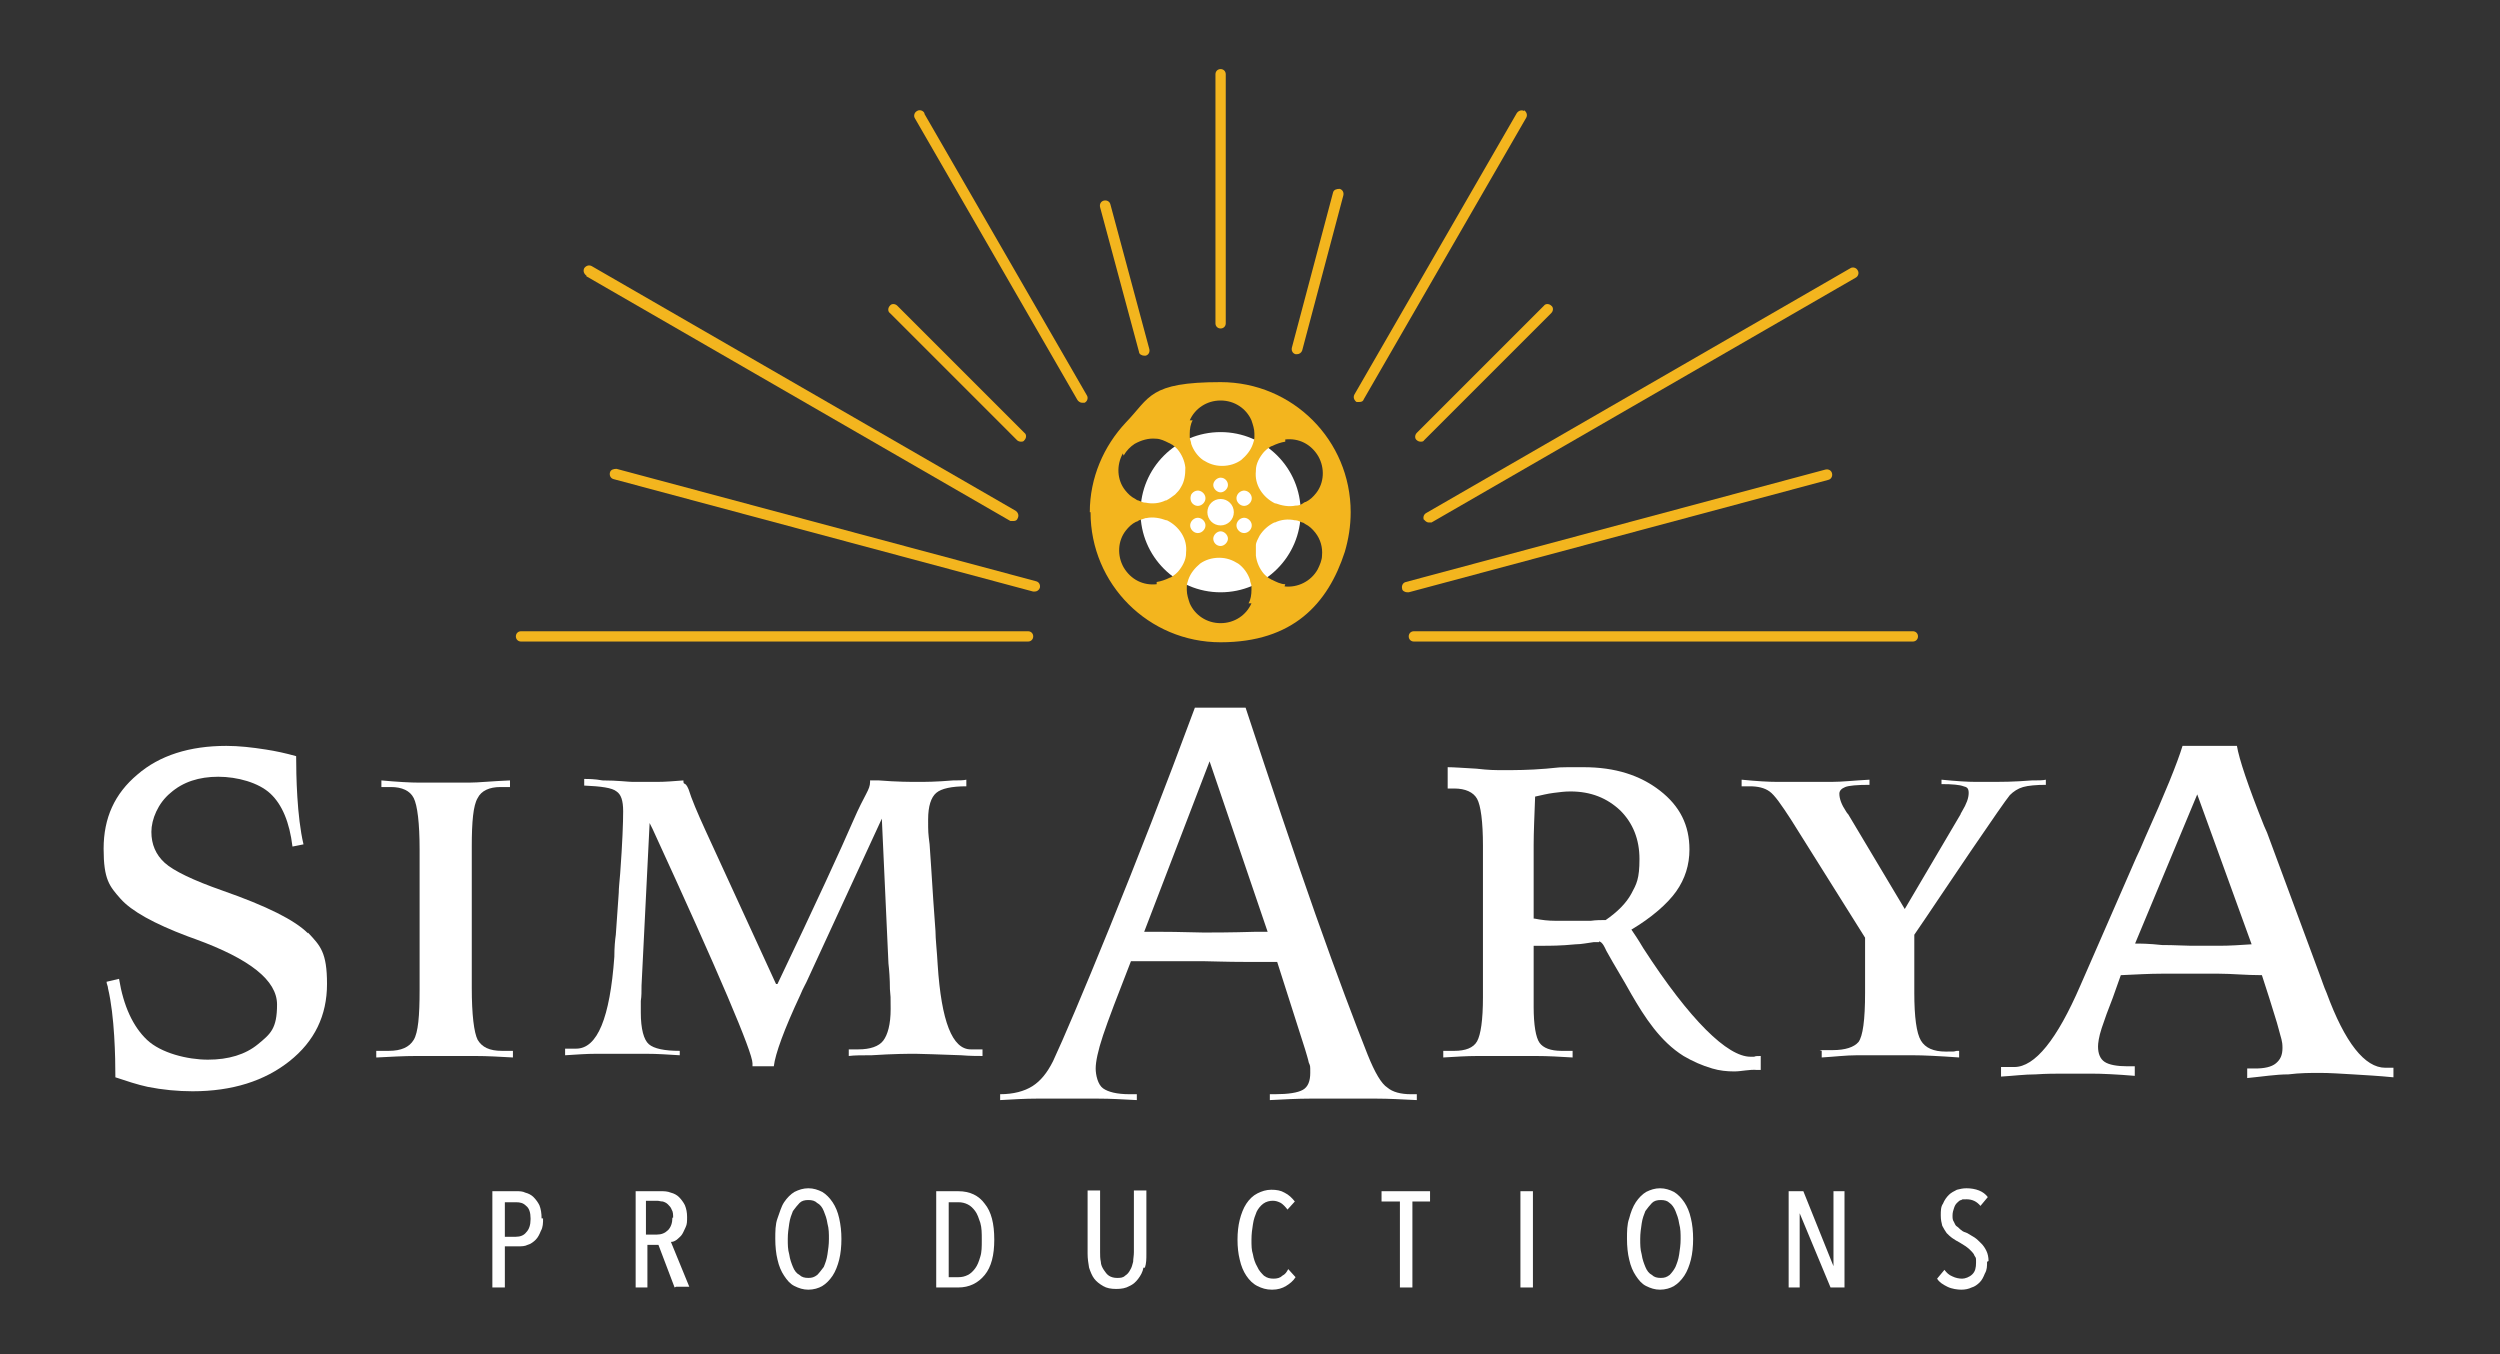<?xml version="1.0" encoding="UTF-8"?>
<svg id="Layer_1" xmlns="http://www.w3.org/2000/svg" version="1.1" viewBox="0 0 340.2 184.3">
  <rect x="0" y="0" width="340.2" height="184.3" fill="#333333" stroke="none"/>
  <!-- Generator: Adobe Illustrator 29.2.1, SVG Export Plug-In . SVG Version: 2.1.0 Build 116)  -->
  <defs>
    <style>
      .st0 {
        fill: #fff;
      }

      .st1 {
        fill: #f3b51e;
      }
    </style>
  </defs>
  <g>
    <circle class="st0" cx="166.1" cy="69.7" r="10.9"/>
    <g>
      <path class="st1" d="M79.8,37.6l57.7,33.3c.1,0,.2,0,.4,0,.3,0,.5-.1.6-.4.2-.4,0-.8-.3-1l-57.7-33.3c-.4-.2-.8,0-1,.3-.2.4,0,.8.3,1Z"/>
      <path class="st1" d="M139.9,85.9h-69c-.4,0-.7.3-.7.7s.3.7.7.7h69c.4,0,.7-.3.7-.7s-.3-.7-.7-.7Z"/>
      <path class="st1" d="M141,79.1l-57.1-15.3c-.4,0-.8.1-.9.5-.1.4.1.8.5.9l57.1,15.3c0,0,.1,0,.2,0,.3,0,.6-.2.7-.5.1-.4-.1-.8-.5-.9Z"/>
      <path class="st1" d="M193.8,70.7c.1.2.4.4.6.4s.3,0,.4,0l57.7-33.3c.4-.2.5-.7.3-1-.2-.4-.7-.5-1-.3l-57.7,33.3c-.4.2-.5.7-.3,1Z"/>
      <path class="st1" d="M138.4,59.9c.1.1.3.2.5.2s.4,0,.5-.2c.3-.3.3-.8,0-1l-17.3-17.3c-.3-.3-.8-.3-1,0-.3.3-.3.8,0,1l17.3,17.3Z"/>
      <path class="st1" d="M192.8,59.9c.1.1.3.2.5.2s.4,0,.5-.2l17.3-17.3c.3-.3.3-.8,0-1-.3-.3-.8-.3-1,0l-17.3,17.3c-.3.3-.3.8,0,1Z"/>
      <path class="st1" d="M151.1,27.8c-.1-.4-.5-.6-.9-.5-.4.1-.6.5-.5.9l5.3,19.7c0,.3.4.5.7.5s.1,0,.2,0c.4-.1.6-.5.5-.9l-5.3-19.7Z"/>
      <path class="st1" d="M125.8,15.4c-.2-.4-.7-.5-1-.3-.4.2-.5.7-.3,1l22.1,38.3c.1.2.4.4.6.4s.3,0,.4,0c.4-.2.5-.7.3-1l-22.1-38.3Z"/>
      <path class="st1" d="M207.4,15.1c-.4-.2-.8,0-1,.3l-22.1,38.3c-.2.4,0,.8.3,1,.1,0,.2,0,.4,0,.3,0,.5-.1.6-.4l22.1-38.3c.2-.4,0-.8-.3-1Z"/>
      <path class="st1" d="M260.3,85.9h-67.9c-.4,0-.7.3-.7.7s.3.7.7.7h67.9c.4,0,.7-.3.7-.7s-.3-.7-.7-.7Z"/>
      <path class="st1" d="M248.8,65.3c.4-.1.6-.5.5-.9-.1-.4-.5-.6-.9-.5l-57.1,15.3c-.4.1-.6.5-.5.9,0,.3.4.5.7.5s.1,0,.2,0l57.1-15.3Z"/>
      <path class="st1" d="M182.3,25.7c-.4,0-.8.1-.9.5l-5.6,21.1c-.1.4.1.8.5.9,0,0,.1,0,.2,0,.3,0,.6-.2.7-.5l5.6-21.1c.1-.4-.1-.8-.5-.9Z"/>
      <path class="st1" d="M166.1,9.4c-.4,0-.7.3-.7.7v33.9c0,.4.3.7.7.7s.7-.3.7-.7V10.1c0-.4-.3-.7-.7-.7Z"/>
    </g>
    <path class="st1" d="M148.4,69.7c0,9.8,7.9,17.7,17.7,17.7s14.6-5.2,16.9-12.3c.5-1.7.8-3.5.8-5.4,0-9.8-7.9-17.7-17.7-17.7s-9.6,2.1-12.9,5.5c-3,3.2-4.9,7.5-4.9,12.2ZM161.9,57.2c.7-1.6,2.3-2.7,4.2-2.7s3.5,1.1,4.2,2.7h0c.2.6.4,1.2.4,1.8s0,.3,0,.4c0,0,0,0,0,.1,0,.3-.1.6-.2.9,0,0,0,0,0,0-.3.9-.9,1.6-1.6,2.2,0,0,0,0,0,0-.7.5-1.6.8-2.6.8s-1.8-.3-2.6-.8c0,0,0,0,0,0-.7-.5-1.3-1.3-1.6-2.2,0,0,0,0,0,0,0-.3-.2-.6-.2-.9,0,0,0,0,0-.1,0-.1,0-.3,0-.4,0-.6.1-1.3.4-1.8ZM174.9,59.8c1.8-.2,3.5.6,4.5,2.3.9,1.6.8,3.6-.3,5-.4.5-.8.9-1.4,1.2-.1,0-.3.1-.4.2h0c-.3.2-.6.3-.9.3,0,0,0,0-.1,0-.9.2-1.9,0-2.7-.3,0,0,0,0-.1,0-.8-.4-1.5-1-2-1.8-.5-.8-.7-1.7-.6-2.6,0,0,0,0,0-.1,0-.9.5-1.8,1.1-2.5,0,0,0,0,0,0,.2-.2.4-.4.7-.6,0,0,0,0,0,0,.1,0,.2-.2.4-.2.6-.3,1.2-.5,1.8-.6ZM174.9,79.5c-.6,0-1.2-.3-1.8-.6-.1,0-.3-.2-.4-.2,0,0,0,0,0,0-.3-.2-.5-.4-.7-.6,0,0,0,0,0,0-.6-.7-1-1.6-1.1-2.5,0,0,0,0,0-.1,0-.4,0-.9,0-1.3,0-.4.3-.9.5-1.3.5-.8,1.2-1.4,2-1.8,0,0,0,0,.1,0,.8-.4,1.8-.5,2.7-.3,0,0,0,0,.1,0,.3,0,.6.2.9.3,0,0,0,0,0,0,.1,0,.3.1.4.2.6.3,1,.7,1.4,1.2.7.9,1,2,.9,3.1,0,.6-.3,1.3-.6,1.9-.9,1.6-2.7,2.5-4.5,2.3ZM170.3,82.1c-.7,1.6-2.3,2.7-4.2,2.7s-3.5-1.1-4.2-2.7c-.2-.6-.4-1.2-.4-1.8s0-.3,0-.4c0,0,0,0,0-.1,0-.3.1-.6.2-.9,0,0,0,0,0,0,.3-.9.9-1.6,1.6-2.2,0,0,0,0,0,0,.7-.5,1.6-.8,2.6-.8s1.8.3,2.6.8c0,0,0,0,0,0,.7.5,1.3,1.3,1.6,2.2,0,0,0,0,0,0,0,.3.2.6.2.9,0,0,0,0,0,.1,0,.1,0,.3,0,.4,0,.6-.1,1.3-.4,1.8h0ZM157.4,79.5h0c-1.8.2-3.5-.6-4.5-2.3-.9-1.6-.8-3.6.3-5,.4-.5.8-.9,1.4-1.2.1,0,.3-.1.4-.2,0,0,0,0,0,0,.3-.1.6-.2.9-.3,0,0,0,0,.1,0,.9-.2,1.9,0,2.7.3,0,0,0,0,.1,0,.8.4,1.5,1,2,1.8.5.8.7,1.7.6,2.6,0,0,0,0,0,.1,0,.9-.5,1.8-1.1,2.5,0,0,0,0,0,0-.2.2-.4.4-.7.6,0,0,0,0,0,0-.1,0-.2.2-.4.2-.6.3-1.2.5-1.8.6ZM152.9,62c.4-.7.9-1.2,1.5-1.6.9-.5,1.9-.8,2.9-.7h0c.6,0,1.2.3,1.8.6.1,0,.3.2.4.2,0,0,0,0,0,0,.3.2.5.4.7.6,0,0,0,0,0,0,.6.7,1,1.6,1.1,2.5,0,0,0,0,0,.1,0,.9-.1,1.8-.6,2.6-.2.4-.5.7-.8,1-.4.3-.8.6-1.2.8,0,0,0,0-.1,0-.8.4-1.8.5-2.7.3,0,0,0,0-.1,0-.3,0-.6-.2-.9-.3,0,0,0,0,0,0-.1,0-.3-.1-.4-.2-.6-.3-1-.7-1.4-1.2-1.1-1.4-1.2-3.4-.3-5ZM166.1,67.9c1,0,1.8.8,1.8,1.8s-.8,1.8-1.8,1.8-1.8-.8-1.8-1.8.8-1.8,1.8-1.8ZM166.1,65c.6,0,1,.5,1,1s-.5,1-1,1-1-.5-1-1,.5-1,1-1ZM170.2,67.3c.3.5.1,1.1-.4,1.4-.5.3-1.1.1-1.4-.4-.3-.5-.1-1.1.4-1.4.5-.3,1.1-.1,1.4.4ZM170.2,72c-.3.5-.9.7-1.4.4-.5-.3-.7-.9-.4-1.4.3-.5.9-.7,1.4-.4.5.3.7.9.4,1.4ZM166.1,74.3c-.6,0-1-.5-1-1s.5-1,1-1,1,.5,1,1-.5,1-1,1ZM162.1,72c-.3-.5-.1-1.1.4-1.4.5-.3,1.1-.1,1.4.4.3.5.1,1.1-.4,1.4-.5.3-1.1.1-1.4-.4ZM162.1,67.3c.3-.5.9-.7,1.4-.4.5.3.7.9.4,1.4-.3.5-.9.7-1.4.4-.5-.3-.6-.9-.4-1.4Z"/>
  </g>
  <g>
    <path class="st0" d="M73.9,165.8c0,.6,0,1.2-.3,1.7-.2.5-.4.9-.7,1.2-.3.3-.7.6-1.1.7-.4.2-.8.2-1.3.2h-1.8v5.6h-1.7v-13.1h3.3c.4,0,.8,0,1.2.2.4.1.8.3,1.1.6.3.3.6.7.8,1.1.2.5.3,1.1.3,1.8ZM72.2,165.8c0-.8-.2-1.4-.6-1.7-.4-.4-.8-.5-1.4-.5h-1.5v4.7h1.5c.6,0,1.1-.2,1.4-.6.4-.4.6-1,.6-1.8Z"/>
    <path class="st0" d="M91.8,175.2l-2.2-5.8h-1.5v5.8h-1.6v-13.1h3.4c.5,0,.9,0,1.4.2.4.1.8.3,1.1.6.3.3.6.7.8,1.1.2.5.3,1,.3,1.6s0,1-.2,1.4-.3.7-.5,1c-.2.3-.5.5-.7.7-.3.2-.5.3-.8.3l2.5,6.1h-1.8ZM91.6,165.7c0-.4,0-.8-.2-1.1-.1-.3-.3-.5-.5-.7-.2-.2-.4-.3-.7-.4-.3,0-.5-.1-.8-.1h-1.5v4.6h1.5c.6,0,1.1-.2,1.5-.6.4-.4.6-1,.6-1.7Z"/>
    <path class="st0" d="M114.5,168.6c0,1-.1,2-.3,2.8-.2.8-.5,1.6-.9,2.2-.4.6-.9,1.1-1.4,1.4-.5.3-1.2.5-1.9.5s-1.3-.2-1.9-.5c-.6-.3-1-.8-1.4-1.4-.4-.6-.7-1.3-.9-2.2-.2-.8-.3-1.8-.3-2.8s0-2,.3-2.8.5-1.6.9-2.2c.4-.6.9-1.1,1.4-1.4.6-.3,1.2-.5,1.9-.5s1.3.2,1.9.5c.5.3,1,.8,1.4,1.4.4.6.7,1.3.9,2.2s.3,1.8.3,2.8ZM112.8,168.6c0-.7,0-1.4-.2-2.1-.1-.7-.3-1.2-.5-1.7-.2-.5-.5-.9-.9-1.1-.3-.3-.7-.4-1.2-.4s-.9.1-1.2.4c-.3.3-.6.7-.9,1.1-.2.5-.4,1-.5,1.7-.1.7-.2,1.3-.2,2.1s0,1.4.2,2.1c.1.7.3,1.2.5,1.7.2.5.5.9.9,1.1.3.3.7.4,1.2.4s.8-.1,1.2-.4c.3-.3.6-.7.9-1.1.2-.5.4-1,.5-1.7.1-.7.2-1.3.2-2.1Z"/>
    <path class="st0" d="M135.3,168.7c0,2.1-.4,3.7-1.3,4.8-.9,1.1-2.1,1.7-3.6,1.7h-3v-13.1h3c1.6,0,2.8.6,3.6,1.7.9,1.1,1.3,2.7,1.3,4.9ZM133.6,168.7c0-.9,0-1.6-.2-2.3-.2-.6-.4-1.2-.7-1.6-.3-.4-.6-.7-1-.9-.4-.2-.8-.3-1.3-.3h-1.3v10.2h1.3c.5,0,.9-.1,1.3-.3.4-.2.7-.5,1-.9.3-.4.5-.9.7-1.6.2-.6.2-1.4.2-2.2Z"/>
    <path class="st0" d="M155.6,172.5c-.1.6-.4,1.1-.7,1.5-.3.4-.7.8-1.2,1-.5.3-1.1.4-1.8.4s-1.3-.1-1.8-.4c-.5-.3-.9-.6-1.2-1-.3-.4-.5-.9-.7-1.5-.1-.6-.2-1.2-.2-1.9v-8.6h1.7v8.4c0,.4,0,.9.1,1.3,0,.4.2.8.4,1.1.2.3.4.6.7.8.3.2.7.3,1.1.3s.8,0,1.1-.3c.3-.2.5-.4.7-.8.2-.3.3-.7.4-1.1,0-.4.1-.8.1-1.3v-8.4h1.7v8.6c0,.7,0,1.3-.2,1.9Z"/>
    <path class="st0" d="M175,175c-.5.3-1.1.5-1.9.5s-1.4-.2-2-.5c-.6-.3-1.1-.8-1.5-1.4-.4-.6-.7-1.3-.9-2.2-.2-.8-.3-1.7-.3-2.7s.1-1.9.3-2.7c.2-.8.5-1.6.9-2.2.4-.6.9-1.1,1.5-1.4.6-.3,1.2-.5,1.9-.5s1.3.1,1.8.4c.6.3,1,.7,1.4,1.2l-1,1.1c-.3-.4-.6-.7-.9-.9-.4-.2-.7-.3-1.1-.3s-.9.1-1.3.4c-.4.3-.7.7-.9,1.1-.2.5-.4,1-.5,1.7-.1.6-.2,1.3-.2,2.1s0,1.4.2,2c.1.6.3,1.2.6,1.7.2.5.6.9.9,1.2.4.3.8.4,1.3.4s.9-.1,1.2-.4c.4-.2.6-.5.8-.9l1,1.1c-.3.5-.8.9-1.3,1.2Z"/>
    <path class="st0" d="M192.2,163.5v11.7h-1.7v-11.7h-2.5v-1.4h6.6v1.4h-2.5Z"/>
    <path class="st0" d="M206.9,175.2v-13.1h1.7v13.1h-1.7Z"/>
    <path class="st0" d="M230.4,168.6c0,1-.1,2-.3,2.8-.2.8-.5,1.6-.9,2.2-.4.6-.9,1.1-1.4,1.4-.5.3-1.2.5-1.9.5s-1.3-.2-1.9-.5c-.6-.3-1-.8-1.4-1.4-.4-.6-.7-1.3-.9-2.2-.2-.8-.3-1.8-.3-2.8s0-2,.3-2.8c.2-.8.5-1.6.9-2.2.4-.6.9-1.1,1.4-1.4.6-.3,1.2-.5,1.9-.5s1.3.2,1.9.5c.5.3,1,.8,1.4,1.4.4.6.7,1.3.9,2.2.2.8.3,1.8.3,2.8ZM228.7,168.6c0-.7,0-1.4-.2-2.1-.1-.7-.3-1.2-.5-1.7-.2-.5-.5-.9-.8-1.1-.3-.3-.7-.4-1.2-.4s-.9.1-1.2.4c-.3.3-.6.7-.9,1.1-.2.5-.4,1-.5,1.7-.1.7-.2,1.3-.2,2.1s0,1.4.2,2.1c.1.7.3,1.2.5,1.7.2.5.5.9.9,1.1.3.3.7.4,1.2.4s.8-.1,1.2-.4c.3-.3.6-.7.8-1.1.2-.5.4-1,.5-1.7.1-.7.2-1.3.2-2.1Z"/>
    <path class="st0" d="M249.1,175.2l-4.2-10.1h0v10.1h-1.5v-13.1h2l4.1,10.2h0v-10.2h1.5v13.1h-1.9Z"/>
    <path class="st0" d="M270.4,171.7c0,.6,0,1.1-.3,1.6-.2.5-.4.9-.7,1.2-.3.3-.7.6-1.1.7-.4.2-.9.3-1.4.3s-1.3-.1-1.9-.4c-.6-.3-1.1-.6-1.4-1.1l1-1.2c.3.4.6.7,1.1.9.4.2.9.3,1.3.3s1-.2,1.4-.6c.4-.4.5-.9.5-1.6s0-.6-.2-.9c-.1-.3-.3-.5-.5-.7-.2-.2-.4-.4-.7-.6-.3-.2-.5-.3-.8-.5-.4-.2-.7-.4-1-.6-.3-.2-.6-.5-.8-.7-.2-.3-.4-.6-.6-1-.1-.4-.2-.8-.2-1.4s0-1.2.3-1.6c.2-.5.5-.9.8-1.2.3-.3.7-.5,1.1-.7.4-.1.8-.2,1.3-.2.6,0,1.2.1,1.7.3.5.2.9.5,1.2.9l-1,1.2c-.5-.6-1.1-.9-1.9-.9s-.5,0-.7.1c-.2,0-.4.2-.6.4-.2.2-.3.4-.4.7-.1.3-.2.6-.2,1s0,.6.2.9c.1.2.2.5.4.6s.4.4.6.5c.2.2.5.3.8.4.3.2.7.4,1,.6.3.2.6.5.9.8.3.3.5.6.7,1,.2.4.3.9.3,1.4Z"/>
  </g>
  <g>
    <path class="st0" d="M162.8,96.3h6.7c3.4,10.3,6.5,19.6,9.5,28.1,3,8.5,5.4,14.8,7.1,19.1,1,2.5,1.9,4,2.7,4.5.7.6,1.8.9,3.2.9h.8v.8c-2-.1-3.9-.2-5.5-.2-1.7,0-3.1,0-4.2,0s-3,0-4.8,0c-1.7,0-3.6.1-5.5.2v-.8h.7c1.8,0,3.1-.2,3.8-.6.7-.4,1-1.2,1-2.3s0-.9-.2-1.4c-.1-.5-.3-1.1-.5-1.8l-3.8-11.9c-1,0-2.3,0-4,0-3.1,0-5.1-.1-6-.1-1.8,0-3.4,0-5,0-1.6,0-3.2,0-4.9,0-1.8,4.6-3.1,8-3.8,10.1-.7,2.1-1,3.6-1,4.5s.3,2.2,1,2.7c.7.5,1.9.8,3.6.8h1v.8c-1.9-.1-3.6-.2-5.3-.2-1.6,0-3.1,0-4.4,0s-2.3,0-3.9,0c-1.6,0-3.2.1-5,.2v-.8c1.8,0,3.3-.4,4.4-1.1,1.1-.7,2-1.8,2.8-3.4,1.4-3,4-9.1,7.7-18.2,3.7-9.1,7.6-19.1,11.6-29.9ZM164.6,103.6l-8.9,23.2c.5,0,1.2,0,2.1,0,2.9,0,4.9.1,6,.1s3.6,0,7-.1c.7,0,1.3,0,1.7,0l-7.9-23.2Z"/>
    <path class="st0" d="M51.2,143.9v-.9c.2,0,.4,0,.7,0,.2,0,.6,0,1,0,1.7,0,2.8-.5,3.4-1.5.6-1,.8-3.2.8-6.8v-19.1c0-3.6-.3-6-.8-7-.5-1-1.6-1.5-3.1-1.5s-.6,0-.8,0c-.2,0-.4,0-.5,0v-.9c2.2.2,3.9.3,5.2.3,1.3,0,2.4,0,3.5,0s2,0,3.2,0c1.3,0,3.1-.2,5.6-.3v.9c-.2,0-.3,0-.5,0-.2,0-.5,0-.8,0-1.5,0-2.6.5-3.1,1.5-.6,1-.8,3.2-.8,6.6s0,1.6,0,3.1c0,1.5,0,2.8,0,3.8v12.3c0,3.7.3,6.1.8,7.1.6,1,1.6,1.5,3.3,1.5s.7,0,.9,0c.2,0,.4,0,.6,0v.9c-1.8-.1-3.5-.2-5.1-.2-1.5,0-2.9,0-4,0s-2.5,0-4.1,0c-1.6,0-3.4.1-5.3.2Z"/>
    <path class="st0" d="M105.8,133.9c5.3-11.1,8.7-18.5,10.3-22.2,1.6-3.7,2.3-4.2,2.3-5.3v-.2c.3,0,.6,0,1.2,0,2.5.2,4.3.2,5.3.2s2.4,0,4.8-.2c.8,0,1.4,0,1.8-.1v.9c-2,0-3.4.3-4.1.9-.7.6-1.1,1.8-1.1,3.6s0,1.8.2,3.4c.1,1.6.3,4.2.5,7.6l.3,4.2c0,1.1.2,2.7.3,4.6.5,7.7,2,11.5,4.5,11.5s.4,0,.6,0c.2,0,.5,0,1,0v.9c-.7,0-1.7,0-2.9-.1-3.1-.1-5.2-.2-6.2-.2s-2.9,0-6,.2c-1.3,0-2.3,0-3.1.1v-.9c.2,0,.3,0,.5,0,.2,0,.5,0,.8,0,1.6,0,2.8-.4,3.4-1.2.6-.8,1-2.2,1-4.3s0-1.3-.1-2.7c0-1.4-.1-2.6-.2-3.5l-.9-19.7-10.1,21.9c-.2.5-.6,1.1-1,2.1-2.2,4.7-3.4,8-3.6,9.7h-2.9s0,0,0-.1c0,0,0-.2,0-.3,0-1.5-4.5-12.1-13.6-31.9l-.4-.8-1.1,22.1c0,.8,0,1.5-.1,2.1,0,.7,0,1.2,0,1.6,0,2.2.4,3.7,1.1,4.3.7.6,2.1.9,4.2.9v.6c-1.6-.1-3.1-.2-4.5-.2-1.4,0-2.7,0-3.9,0s-1.8,0-3,0c-1.3,0-2.6.1-4.2.2v-.9c.2,0,.4,0,.6,0,.2,0,.5,0,.9,0,2.9,0,4.6-4.2,5.2-12.5,0-1.3.1-2.3.2-3l.4-5.7c0-.6.1-1.5.2-2.7.3-4.1.4-6.9.4-8.4s-.3-2.3-.9-2.7c-.6-.5-2.1-.7-4.4-.8v-.9c.6,0,1.4,0,2.5.2,2.1,0,3.5.2,4.1.2,1.1,0,2.2,0,3.3,0,1.1,0,2.3-.1,3.6-.2,0,.8.2,0,.7,1.2.4,1.3,1.2,3.2,2.3,5.6l9.6,20.9Z"/>
    <path class="st0" d="M247.6,142.9c.2,0,.4,0,.7,0,.3,0,.6,0,1.1,0,1.7,0,2.9-.4,3.5-1.1.6-.8.9-3,.9-6.7v-1c0-2.3,0-4.4,0-6.5l-10.1-16.1c-1.3-2-2.2-3.3-2.9-3.8-.7-.5-1.6-.7-2.7-.7s-.5,0-.7,0c-.2,0-.3,0-.4,0v-.9c2,.2,3.7.3,4.9.3,1.2,0,2.4,0,3.3,0s2.5,0,4,0c1.5,0,3.2-.2,5.2-.3v.7c-1.7,0-2.8.1-3.3.3-.5.2-.8.5-.8.9,0,.7.3,1.5.9,2.4.1.2.2.3.3.4l7.7,12.9,7.6-12.9c0-.1.1-.2.2-.4.6-1,.9-1.8.9-2.5s-.3-.8-.7-.9c-.5-.2-1.5-.3-3-.3v-.6c2,.2,3.6.3,4.7.3,1.1,0,2,0,2.6,0s2.5,0,5-.2c.9,0,1.5,0,1.9-.1v.7c-1.3,0-2.4.1-3.1.3-.7.2-1.3.6-1.8,1.1-.5.6-2.3,3.2-5.3,7.6-3,4.4-5.5,8.2-7.7,11.4v1.3c0,.9,0,2.1,0,3.6,0,1.5,0,2.4,0,3,0,3.3.3,5.5.9,6.5.6,1,1.7,1.5,3.4,1.5s.8,0,1.5-.1c.1,0,.2,0,.3,0v.9c-2.8-.2-4.9-.3-6.3-.3-1.4,0-2.6,0-3.5,0s-2.6,0-4.1,0c-1.5,0-3.1.2-4.8.3v-.9Z"/>
    <path class="st0" d="M272.8,145.2c.1,0,.3,0,.5,0,.2,0,.5,0,.8,0,2.8,0,5.8-3.7,9-11.1.6-1.4,1.1-2.5,1.4-3.2l6.2-14.2c.3-.6.7-1.5,1.2-2.7,2.7-6,4.4-10.2,5.1-12.5h7.4c.3,1.8,1.5,5.4,3.7,10.9l.4.9,7.3,19.7c.2.5.4,1.2.8,2.1,2.5,6.8,5.2,10.2,8,10.2s.3,0,.6,0c.2,0,.4,0,.5,0v1.3c-2-.2-3.9-.3-5.5-.4-1.7-.1-3.2-.2-4.5-.2s-2.7,0-4.3.2c-1.7,0-3.5.3-5.6.5v-1.3c.1,0,.3,0,.6,0,.2,0,.4,0,.5,0,1.2,0,2.2-.2,2.8-.7.6-.5.9-1.1.9-2.1s-.2-1.3-.5-2.5c-.3-1.2-.8-2.6-1.3-4.3l-1-3.1c-2.2,0-4.1-.2-5.8-.2-1.7,0-3.1,0-4.3,0s-2,0-3.6,0c-1.5,0-3.4.1-5.5.2l-1.1,3.1c-.6,1.5-1.1,2.9-1.5,4.1-.4,1.2-.5,2.1-.5,2.5,0,1,.3,1.7.9,2.1s1.7.6,3.1.6h1v1.3c-2.4-.2-4.4-.3-5.9-.3-1.5,0-2.7,0-3.8,0s-2.3,0-3.8.1c-1.5,0-3,.2-4.7.3v-1.3ZM290.5,128.4c.7,0,1.9,0,3.7.2,1.8,0,3.1.1,4,.1s2.4,0,3.8,0c1.4,0,2.9-.1,4.4-.2l-7.4-20.4-8.5,20.4Z"/>
    <path class="st0" d="M41.9,127c-1.8-1.8-5.6-3.7-11.6-5.8-4-1.4-6.7-2.7-7.9-3.8-1.2-1.1-1.8-2.5-1.8-4.2s.9-3.9,2.6-5.3c1.7-1.5,3.9-2.2,6.5-2.2s5.5.8,7.1,2.3c1.6,1.5,2.6,3.9,3,7.2l1.5-.3c-.9-3.8-1-9.4-1-12-1.4-.4-2.8-.7-4.1-.9-1.9-.3-3.7-.5-5.4-.5-5,0-9.1,1.3-12.1,3.9-3.1,2.6-4.6,5.9-4.6,10.1s.8,5.1,2.3,6.8c1.5,1.7,4.6,3.4,9.1,5.1l1.1.4c7.4,2.7,11.1,5.6,11.1,8.9s-.9,4-2.6,5.4c-1.7,1.4-4,2.1-6.8,2.1s-6.4-.9-8.3-2.7c-1.9-1.8-3.2-4.6-3.8-8.3l-1.7.4c0,.3.2.6.2.9.9,3.8,1,9.4,1,12,0,0,0,0,0,.1,1.5.5,3,1,4.4,1.3,2,.4,4.1.6,6.1.6,5.4,0,9.8-1.4,13.2-4.1,3.4-2.7,5.1-6.2,5.1-10.5s-.9-5.2-2.6-7Z"/>
    <path class="st0" d="M217.6,128.1c.5.1.8.9,1,1.3,1.1,2,2.3,3.9,3.4,5.9,1.8,3.1,3.9,6.4,7.1,8.4,1.2.7,2.5,1.3,3.9,1.7,1,.3,2,.4,3,.4,1,0,2.1-.3,3.1-.2h.5s0-1.9,0-1.9c-.4,0-.7,0-.9.1-.2,0-.4,0-.5,0-3.1,0-8.2-4.9-14.6-14.8-.7-1.2-1.2-1.9-1.6-2.5,2.7-1.6,4.9-3.5,6.1-5.2,1.2-1.7,1.8-3.6,1.8-5.7,0-3.3-1.3-5.9-4-8-2.7-2.1-6.1-3.2-10.4-3.2s-2.7,0-5.1.2c-2.4.2-4.3.2-5.7.2s-2,0-3.8-.2c-1.8-.1-3.1-.2-3.9-.2v2.9c.1,0,.3,0,.5,0,.2,0,.4,0,.4,0,1.5,0,2.6.5,3.1,1.4.5.9.8,3.1.8,6.4v20.6c0,3.1-.3,5.1-.8,6-.5.9-1.6,1.3-3.1,1.3s-.7,0-.9,0c-.2,0-.4,0-.6,0v.9c1.7-.1,3.2-.2,4.6-.2,1.4,0,2.6,0,3.7,0s2.8,0,4.4,0c1.6,0,3.2.1,4.9.2v-.9c-.2,0-.4,0-.6,0-.2,0-.5,0-.9,0-1.5,0-2.5-.4-3-1.1-.5-.7-.8-2.4-.8-4.9v-8.3h1.2c1,0,2.5,0,4.5-.2.8,0,1.7-.2,2.5-.3.3,0,.5,0,.7,0ZM208.7,125c0-1.5,0-3.7,0-6.7s0-1.7,0-3.3c0-1.7.1-3.9.2-6.6.9-.2,1.7-.4,2.5-.5.8-.1,1.5-.2,2.3-.2,2.8,0,5,.9,6.8,2.6,1.7,1.7,2.6,3.9,2.6,6.6s-.4,3.4-1.1,4.7c-.7,1.3-1.9,2.5-3.5,3.6-.6,0-1.3,0-2,.1-.7,0-1.5,0-2.5,0s-1.5,0-2.4,0c-.9,0-1.8-.1-2.8-.3Z"/>
  </g>
</svg>